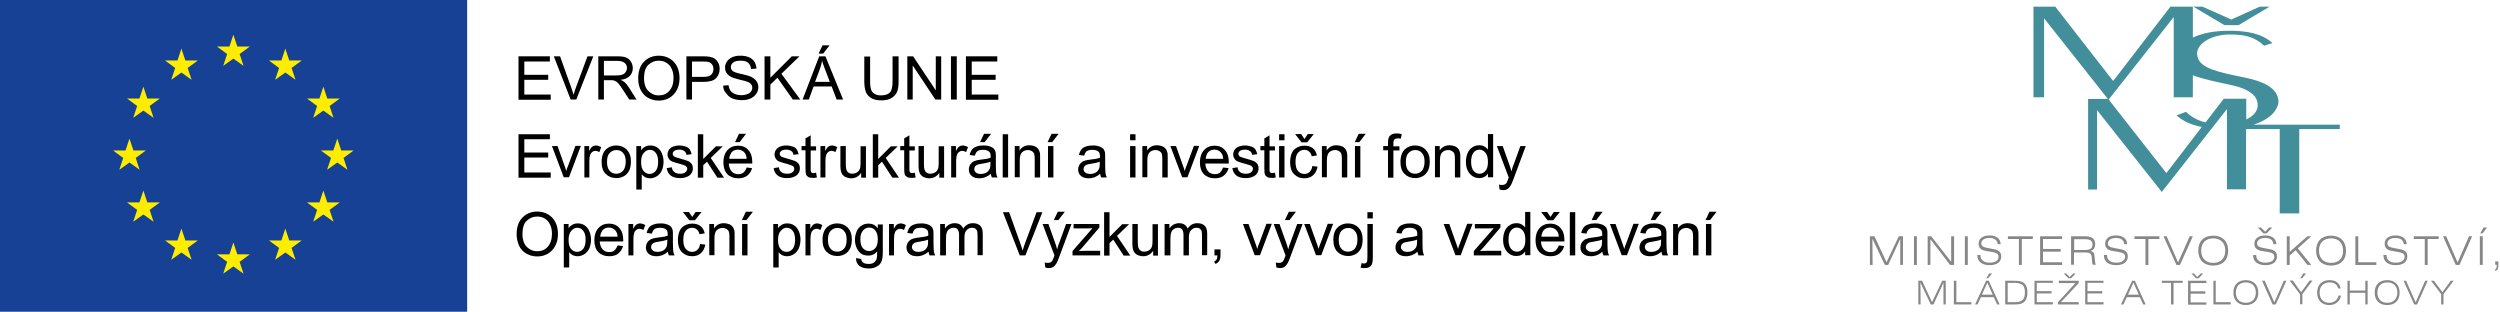 <?xml version="1.0" encoding="utf-8"?>
<!-- Generator: Adobe Illustrator 24.3.0, SVG Export Plug-In . SVG Version: 6.00 Build 0)  -->
<svg version="1.1" id="Vrstva_1" xmlns="http://www.w3.org/2000/svg" xmlns:xlink="http://www.w3.org/1999/xlink" x="0px" y="0px"
	 viewBox="0 0 1203 150" style="enable-background:new 0 0 1203 150;" xml:space="preserve">
<style type="text/css">
	.st0{fill:#164194;}
	.st1{fill:#FFED00;}
	.st2{fill:#428E9B;}
	.st3{fill:#878787;}
</style>
<g>
	<g>
		<g>
			<path d="M249.5,47.9V27.1h15.1v2.5h-12.3v6.4h11.5v2.4h-11.5v7.1H265v2.5H249.5z"/>
			<path d="M274.6,47.9l-8.1-20.8h3l5.4,15.1c0.4,1.2,0.8,2.3,1.1,3.4c0.3-1.1,0.7-2.3,1.1-3.4l5.6-15.1h2.8l-8.2,20.8H274.6z"/>
			<path d="M287.9,47.9V27.1h9.2c1.9,0,3.3,0.2,4.2,0.6c1,0.4,1.7,1,2.3,2c0.6,0.9,0.9,2,0.9,3.1c0,1.5-0.5,2.7-1.4,3.7
				c-1,1-2.4,1.7-4.4,1.9c0.7,0.4,1.3,0.7,1.7,1c0.8,0.7,1.6,1.7,2.3,2.8l3.6,5.7h-3.5l-2.8-4.3c-0.8-1.3-1.5-2.2-2-2.9
				c-0.5-0.7-1-1.1-1.4-1.4c-0.4-0.3-0.8-0.4-1.3-0.6c-0.3-0.1-0.8-0.1-1.5-0.1h-3.2v9.3H287.9z M290.6,36.3h5.9
				c1.3,0,2.2-0.1,3-0.4c0.7-0.3,1.3-0.7,1.6-1.3c0.4-0.6,0.6-1.2,0.6-1.9c0-1-0.4-1.8-1.1-2.4c-0.7-0.6-1.8-1-3.4-1h-6.6V36.3z"/>
			<path d="M307.1,37.8c0-3.5,0.9-6.2,2.8-8.1c1.9-2,4.3-2.9,7.2-2.9c1.9,0,3.7,0.5,5.2,1.4c1.5,0.9,2.7,2.2,3.5,3.8
				c0.8,1.6,1.2,3.5,1.2,5.6c0,2.1-0.4,4-1.3,5.7s-2.1,2.9-3.6,3.8c-1.6,0.9-3.2,1.3-5.1,1.3c-2,0-3.7-0.5-5.3-1.4
				c-1.5-0.9-2.7-2.2-3.5-3.9S307.1,39.6,307.1,37.8z M309.9,37.8c0,2.5,0.7,4.5,2,5.9c1.4,1.4,3,2.2,5.1,2.2c2.1,0,3.8-0.7,5.1-2.2
				c1.3-1.5,2-3.5,2-6.2c0-1.7-0.3-3.2-0.9-4.4c-0.6-1.3-1.4-2.2-2.5-2.9c-1.1-0.7-2.3-1-3.7-1c-2,0-3.6,0.7-5,2
				C310.6,32.4,309.9,34.7,309.9,37.8z"/>
			<path d="M330.3,47.9V27.1h7.9c1.4,0,2.4,0.1,3.2,0.2c1,0.2,1.9,0.5,2.6,1c0.7,0.5,1.2,1.1,1.7,2c0.4,0.9,0.6,1.8,0.6,2.8
				c0,1.8-0.6,3.3-1.7,4.5c-1.1,1.2-3.2,1.8-6.1,1.8H333v8.5H330.3z M333,37h5.4c1.8,0,3-0.3,3.8-1c0.7-0.7,1.1-1.6,1.1-2.8
				c0-0.9-0.2-1.6-0.7-2.2c-0.4-0.6-1-1-1.7-1.2c-0.5-0.1-1.3-0.2-2.6-0.2H333V37z"/>
			<path d="M348,41.2l2.6-0.2c0.1,1,0.4,1.9,0.9,2.6c0.5,0.7,1.1,1.2,2.1,1.6c0.9,0.4,2,0.6,3.2,0.6c1.1,0,2-0.2,2.8-0.5
				c0.8-0.3,1.4-0.7,1.8-1.3c0.4-0.5,0.6-1.1,0.6-1.8c0-0.7-0.2-1.2-0.6-1.7c-0.4-0.5-1-0.9-1.9-1.2c-0.6-0.2-1.8-0.6-3.7-1
				c-1.9-0.5-3.3-0.9-4-1.3c-1-0.5-1.7-1.2-2.2-1.9c-0.5-0.8-0.7-1.6-0.7-2.6c0-1.1,0.3-2,0.9-2.9c0.6-0.9,1.5-1.6,2.6-2.1
				c1.1-0.5,2.4-0.7,3.8-0.7c1.5,0,2.9,0.2,4.1,0.7c1.2,0.5,2.1,1.2,2.7,2.2c0.6,1,1,2.1,1,3.3l-2.6,0.2c-0.1-1.3-0.6-2.3-1.4-3
				c-0.8-0.7-2-1-3.6-1c-1.7,0-2.9,0.3-3.6,0.9c-0.8,0.6-1.1,1.3-1.1,2.2c0,0.7,0.3,1.4,0.8,1.8c0.5,0.5,1.9,1,4.2,1.5
				c2.2,0.5,3.8,0.9,4.6,1.3c1.2,0.6,2.1,1.3,2.7,2.1c0.6,0.9,0.9,1.8,0.9,3c0,1.1-0.3,2.2-1,3.1c-0.6,1-1.5,1.7-2.7,2.3
				c-1.2,0.5-2.5,0.8-4,0.8c-1.9,0-3.5-0.3-4.7-0.8c-1.3-0.5-2.3-1.4-3-2.5C348.4,43.9,348,42.6,348,41.2z"/>
			<path d="M367.9,47.9V27.1h2.8v10.3L381,27.1h3.7l-8.7,8.4l9.1,12.4h-3.6l-7.4-10.5l-3.4,3.3v7.2H367.9z"/>
			<path d="M386.2,47.9l8-20.8h3l8.5,20.8h-3.1l-2.4-6.3h-8.7l-2.3,6.3H386.2z M392.2,39.4h7.1l-2.2-5.8c-0.7-1.8-1.2-3.2-1.5-4.3
				c-0.3,1.3-0.6,2.7-1.1,4L392.2,39.4z M393.9,25.8l1.9-4h3.4l-3.1,4H393.9z"/>
			<path d="M429.6,27.1h2.8v12c0,2.1-0.2,3.8-0.7,5c-0.5,1.2-1.3,2.2-2.6,3c-1.2,0.8-2.9,1.2-4.9,1.2c-2,0-3.5-0.3-4.8-1
				c-1.2-0.7-2.1-1.6-2.7-2.9c-0.5-1.3-0.8-3-0.8-5.2v-12h2.8v12c0,1.8,0.2,3.1,0.5,4c0.3,0.9,0.9,1.5,1.7,2c0.8,0.5,1.8,0.7,3,0.7
				c2,0,3.5-0.5,4.3-1.4c0.9-0.9,1.3-2.7,1.3-5.3V27.1z"/>
			<path d="M436.6,47.9V27.1h2.8l10.9,16.4V27.1h2.6v20.8h-2.8l-10.9-16.4v16.4H436.6z"/>
			<path d="M457.6,47.9V27.1h2.8v20.8H457.6z"/>
			<path d="M464.8,47.9V27.1h15.1v2.5h-12.3v6.4h11.5v2.4h-11.5v7.1h12.8v2.5H464.8z"/>
		</g>
		<g>
			<path d="M249.5,85.4V64.6h15.1V67h-12.3v6.4h11.5v2.4h-11.5V83H265v2.5H249.5z"/>
			<path d="M271.3,85.4l-5.7-15.1h2.7l3.2,9c0.4,1,0.7,2,1,3c0.2-0.8,0.5-1.8,1-2.9l3.4-9.2h2.6l-5.7,15.1H271.3z"/>
			<path d="M281.2,85.4V70.3h2.3v2.3c0.6-1.1,1.1-1.8,1.6-2.1c0.5-0.3,1-0.5,1.6-0.5c0.9,0,1.7,0.3,2.6,0.8l-0.9,2.4
				c-0.6-0.4-1.3-0.6-1.9-0.6c-0.6,0-1.1,0.2-1.5,0.5c-0.4,0.3-0.8,0.8-1,1.4c-0.3,0.9-0.4,1.9-0.4,3v7.9H281.2z"/>
			<path d="M289.5,77.9c0-2.8,0.8-4.9,2.3-6.2c1.3-1.1,2.9-1.7,4.7-1.7c2.1,0,3.8,0.7,5.1,2c1.3,1.4,2,3.2,2,5.6
				c0,1.9-0.3,3.5-0.9,4.6c-0.6,1.1-1.4,2-2.5,2.6c-1.1,0.6-2.3,0.9-3.6,0.9c-2.1,0-3.8-0.7-5.1-2C290.1,82.4,289.5,80.4,289.5,77.9
				z M292.1,77.9c0,1.9,0.4,3.4,1.3,4.3c0.8,1,1.9,1.4,3.2,1.4c1.3,0,2.3-0.5,3.2-1.4c0.8-1,1.3-2.4,1.3-4.4c0-1.9-0.4-3.3-1.3-4.2
				c-0.8-1-1.9-1.4-3.2-1.4c-1.3,0-2.3,0.5-3.2,1.4C292.5,74.5,292.1,75.9,292.1,77.9z"/>
			<path d="M306.2,91.2V70.3h2.3v2c0.5-0.8,1.2-1.3,1.9-1.7c0.7-0.4,1.5-0.6,2.5-0.6c1.3,0,2.4,0.3,3.4,1c1,0.7,1.7,1.6,2.2,2.8
				c0.5,1.2,0.8,2.5,0.8,4c0,1.5-0.3,2.9-0.8,4.2c-0.6,1.2-1.4,2.2-2.4,2.8c-1.1,0.7-2.2,1-3.3,1c-0.9,0-1.6-0.2-2.3-0.5
				c-0.7-0.4-1.2-0.8-1.7-1.4v7.3H306.2z M308.5,78c0,1.9,0.4,3.4,1.2,4.3c0.8,0.9,1.7,1.4,2.9,1.4c1.1,0,2.1-0.5,2.9-1.4
				c0.8-1,1.2-2.5,1.2-4.5c0-1.9-0.4-3.4-1.2-4.3c-0.8-1-1.7-1.4-2.8-1.4c-1.1,0-2.1,0.5-2.9,1.5C308.9,74.5,308.5,76,308.5,78z"/>
			<path d="M320.8,80.9l2.5-0.4c0.1,1,0.5,1.8,1.2,2.3c0.6,0.5,1.6,0.8,2.7,0.8c1.2,0,2-0.2,2.6-0.7c0.6-0.5,0.9-1,0.9-1.7
				c0-0.6-0.3-1-0.8-1.4c-0.4-0.2-1.2-0.5-2.6-0.9c-1.9-0.5-3.2-0.9-3.9-1.2c-0.7-0.3-1.3-0.8-1.6-1.4c-0.4-0.6-0.6-1.3-0.6-2
				c0-0.7,0.2-1.3,0.5-1.9c0.3-0.6,0.7-1,1.3-1.4c0.4-0.3,0.9-0.5,1.6-0.7c0.7-0.2,1.4-0.3,2.2-0.3c1.2,0,2.2,0.2,3.1,0.5
				c0.9,0.3,1.6,0.8,2,1.4c0.4,0.6,0.7,1.4,0.9,2.3l-2.5,0.3c-0.1-0.8-0.4-1.4-1-1.8c-0.5-0.4-1.3-0.7-2.3-0.7c-1.2,0-2,0.2-2.5,0.6
				c-0.5,0.4-0.8,0.8-0.8,1.4c0,0.3,0.1,0.6,0.3,0.9c0.2,0.3,0.5,0.5,1,0.7c0.3,0.1,1,0.3,2.3,0.7c1.8,0.5,3.1,0.9,3.8,1.2
				c0.7,0.3,1.3,0.8,1.7,1.3c0.4,0.6,0.6,1.3,0.6,2.2c0,0.9-0.2,1.7-0.7,2.4c-0.5,0.8-1.2,1.3-2.2,1.7c-0.9,0.4-2,0.6-3.2,0.6
				c-2,0-3.5-0.4-4.5-1.2C321.7,83.7,321.1,82.5,320.8,80.9z"/>
			<path d="M335.8,85.4V64.6h2.6v11.9l6.1-6.1h3.3l-5.8,5.6l6.4,9.5h-3.2l-5-7.7l-1.8,1.7v6H335.8z"/>
			<path d="M359.3,80.6l2.6,0.3c-0.4,1.5-1.2,2.7-2.3,3.6c-1.1,0.9-2.6,1.3-4.3,1.3c-2.2,0-4-0.7-5.3-2c-1.3-1.4-1.9-3.3-1.9-5.7
				c0-2.5,0.7-4.5,2-5.9c1.3-1.4,3-2.1,5.1-2.1c2,0,3.7,0.7,4.9,2.1c1.3,1.4,1.9,3.3,1.9,5.8c0,0.2,0,0.4,0,0.7h-11.3
				c0.1,1.7,0.6,2.9,1.4,3.8c0.8,0.9,1.9,1.3,3.2,1.3c0.9,0,1.7-0.2,2.4-0.7C358.4,82.4,359,81.6,359.3,80.6z M350.9,76.4h8.4
				c-0.1-1.3-0.4-2.2-1-2.9c-0.8-1-1.9-1.5-3.2-1.5c-1.2,0-2.2,0.4-3,1.2C351.5,74.1,351,75.1,350.9,76.4z M353.7,68.4l1.9-4h3.4
				l-3.1,4H353.7z"/>
			<path d="M372.3,80.9l2.5-0.4c0.1,1,0.5,1.8,1.2,2.3c0.6,0.5,1.6,0.8,2.7,0.8c1.2,0,2-0.2,2.6-0.7c0.6-0.5,0.9-1,0.9-1.7
				c0-0.6-0.3-1-0.8-1.4c-0.4-0.2-1.2-0.5-2.6-0.9c-1.9-0.5-3.2-0.9-3.9-1.2c-0.7-0.3-1.3-0.8-1.6-1.4c-0.4-0.6-0.6-1.3-0.6-2
				c0-0.7,0.2-1.3,0.5-1.9c0.3-0.6,0.7-1,1.3-1.4c0.4-0.3,0.9-0.5,1.6-0.7c0.7-0.2,1.4-0.3,2.2-0.3c1.2,0,2.2,0.2,3.1,0.5
				c0.9,0.3,1.6,0.8,2,1.4c0.4,0.6,0.7,1.4,0.9,2.3l-2.5,0.3c-0.1-0.8-0.4-1.4-1-1.8c-0.5-0.4-1.3-0.7-2.3-0.7c-1.2,0-2,0.2-2.5,0.6
				c-0.5,0.4-0.8,0.8-0.8,1.4c0,0.3,0.1,0.6,0.3,0.9c0.2,0.3,0.5,0.5,1,0.7c0.3,0.1,1,0.3,2.3,0.7c1.8,0.5,3.1,0.9,3.8,1.2
				c0.7,0.3,1.3,0.8,1.7,1.3c0.4,0.6,0.6,1.3,0.6,2.2c0,0.9-0.2,1.7-0.7,2.4c-0.5,0.8-1.2,1.3-2.2,1.7c-0.9,0.4-2,0.6-3.2,0.6
				c-2,0-3.5-0.4-4.5-1.2C373.2,83.7,372.5,82.5,372.3,80.9z"/>
			<path d="M392.7,83.1l0.4,2.3c-0.7,0.2-1.4,0.2-1.9,0.2c-0.9,0-1.6-0.1-2.2-0.4c-0.5-0.3-0.9-0.7-1.1-1.2c-0.2-0.5-0.3-1.5-0.3-3
				v-8.7h-1.9v-2h1.9v-3.7l2.5-1.5v5.3h2.6v2h-2.6v8.8c0,0.7,0,1.2,0.1,1.4c0.1,0.2,0.2,0.4,0.4,0.5c0.2,0.1,0.5,0.2,0.9,0.2
				C391.9,83.2,392.3,83.2,392.7,83.1z"/>
			<path d="M394.8,85.4V70.3h2.3v2.3c0.6-1.1,1.1-1.8,1.6-2.1c0.5-0.3,1-0.5,1.6-0.5c0.9,0,1.7,0.3,2.6,0.8l-0.9,2.4
				c-0.6-0.4-1.3-0.6-1.9-0.6c-0.6,0-1.1,0.2-1.5,0.5c-0.4,0.3-0.8,0.8-1,1.4c-0.3,0.9-0.4,1.9-0.4,3v7.9H394.8z"/>
			<path d="M414.4,85.4v-2.2c-1.2,1.7-2.8,2.6-4.8,2.6c-0.9,0-1.7-0.2-2.5-0.5c-0.8-0.3-1.3-0.8-1.7-1.3c-0.4-0.5-0.6-1.1-0.8-1.9
				c-0.1-0.5-0.2-1.3-0.2-2.4v-9.4h2.6v8.4c0,1.3,0.1,2.2,0.2,2.7c0.2,0.7,0.5,1.2,1,1.6c0.5,0.4,1.2,0.6,1.9,0.6s1.5-0.2,2.2-0.6
				c0.7-0.4,1.1-0.9,1.4-1.6c0.3-0.7,0.4-1.7,0.4-2.9v-8.1h2.6v15.1H414.4z"/>
			<path d="M420,85.4V64.6h2.6v11.9l6.1-6.1h3.3l-5.8,5.6l6.4,9.5h-3.2l-5-7.7l-1.8,1.7v6H420z"/>
			<path d="M440.2,83.1l0.4,2.3c-0.7,0.2-1.4,0.2-1.9,0.2c-0.9,0-1.6-0.1-2.2-0.4c-0.5-0.3-0.9-0.7-1.1-1.2c-0.2-0.5-0.3-1.5-0.3-3
				v-8.7h-1.9v-2h1.9v-3.7l2.5-1.5v5.3h2.6v2h-2.6v8.8c0,0.7,0,1.2,0.1,1.4c0.1,0.2,0.2,0.4,0.4,0.5c0.2,0.1,0.5,0.2,0.9,0.2
				C439.4,83.2,439.8,83.2,440.2,83.1z"/>
			<path d="M452,85.4v-2.2c-1.2,1.7-2.8,2.6-4.8,2.6c-0.9,0-1.7-0.2-2.5-0.5c-0.8-0.3-1.3-0.8-1.7-1.3c-0.4-0.5-0.6-1.1-0.8-1.9
				c-0.1-0.5-0.2-1.3-0.2-2.4v-9.4h2.6v8.4c0,1.3,0.1,2.2,0.2,2.7c0.2,0.7,0.5,1.2,1,1.6c0.5,0.4,1.2,0.6,1.9,0.6s1.5-0.2,2.2-0.6
				c0.7-0.4,1.1-0.9,1.4-1.6c0.3-0.7,0.4-1.7,0.4-2.9v-8.1h2.6v15.1H452z"/>
			<path d="M457.7,85.4V70.3h2.3v2.3c0.6-1.1,1.1-1.8,1.6-2.1c0.5-0.3,1-0.5,1.6-0.5c0.9,0,1.7,0.3,2.6,0.8l-0.9,2.4
				c-0.6-0.4-1.3-0.6-1.9-0.6c-0.6,0-1.1,0.2-1.5,0.5c-0.4,0.3-0.8,0.8-1,1.4c-0.3,0.9-0.4,1.9-0.4,3v7.9H457.7z"/>
			<path d="M476.8,83.6c-0.9,0.8-1.9,1.4-2.7,1.7c-0.9,0.3-1.8,0.5-2.8,0.5c-1.7,0-2.9-0.4-3.8-1.2c-0.9-0.8-1.3-1.8-1.3-3.1
				c0-0.7,0.2-1.4,0.5-2c0.3-0.6,0.8-1.1,1.3-1.5c0.5-0.4,1.2-0.6,1.8-0.8c0.5-0.1,1.3-0.3,2.3-0.4c2.1-0.2,3.6-0.5,4.6-0.9
				c0-0.4,0-0.6,0-0.7c0-1-0.2-1.8-0.7-2.2c-0.7-0.6-1.6-0.9-2.9-0.9c-1.2,0-2.1,0.2-2.7,0.6c-0.6,0.4-1,1.2-1.3,2.2l-2.5-0.3
				c0.2-1.1,0.6-1.9,1.1-2.6s1.3-1.2,2.3-1.5c1-0.4,2.1-0.5,3.4-0.5c1.3,0,2.3,0.2,3.1,0.5c0.8,0.3,1.4,0.7,1.8,1.1
				c0.4,0.5,0.6,1,0.8,1.7c0.1,0.4,0.1,1.2,0.1,2.4v3.4c0,2.4,0.1,3.9,0.2,4.5s0.3,1.2,0.6,1.8h-2.7C477,84.9,476.9,84.3,476.8,83.6
				z M476.6,77.8c-0.9,0.4-2.3,0.7-4.2,1c-1.1,0.2-1.8,0.3-2.2,0.5c-0.4,0.2-0.8,0.5-1,0.8c-0.2,0.4-0.4,0.8-0.4,1.2
				c0,0.7,0.3,1.3,0.8,1.7c0.5,0.5,1.3,0.7,2.3,0.7c1,0,1.9-0.2,2.6-0.6c0.8-0.4,1.3-1,1.7-1.8c0.3-0.6,0.4-1.4,0.4-2.6V77.8z
				 M471.6,68.4l1.9-4h3.4l-3.1,4H471.6z"/>
			<path d="M482.5,85.4V64.6h2.6v20.8H482.5z"/>
			<path d="M488.3,85.4V70.3h2.3v2.1c1.1-1.7,2.7-2.5,4.8-2.5c0.9,0,1.7,0.2,2.5,0.5c0.8,0.3,1.3,0.8,1.7,1.3
				c0.4,0.5,0.6,1.2,0.8,1.9c0.1,0.5,0.1,1.3,0.1,2.5v9.3h-2.6v-9.2c0-1-0.1-1.8-0.3-2.3c-0.2-0.5-0.6-0.9-1.1-1.2
				c-0.5-0.3-1.1-0.5-1.8-0.5c-1.1,0-2,0.3-2.8,1c-0.8,0.7-1.2,2-1.2,3.9v8.2H488.3z"/>
			<path d="M504.1,68.4l1.9-4h3.4l-3.1,4H504.1z M504.3,85.4V70.3h2.6v15.1H504.3z"/>
			<path d="M529.4,83.6c-0.9,0.8-1.9,1.4-2.7,1.7c-0.9,0.3-1.8,0.5-2.8,0.5c-1.7,0-2.9-0.4-3.8-1.2c-0.9-0.8-1.3-1.8-1.3-3.1
				c0-0.7,0.2-1.4,0.5-2c0.3-0.6,0.8-1.1,1.3-1.5c0.5-0.4,1.2-0.6,1.8-0.8c0.5-0.1,1.3-0.3,2.3-0.4c2.1-0.2,3.6-0.5,4.6-0.9
				c0-0.4,0-0.6,0-0.7c0-1-0.2-1.8-0.7-2.2c-0.7-0.6-1.6-0.9-2.9-0.9c-1.2,0-2.1,0.2-2.7,0.6c-0.6,0.4-1,1.2-1.3,2.2l-2.5-0.3
				c0.2-1.1,0.6-1.9,1.1-2.6s1.3-1.2,2.3-1.5c1-0.4,2.1-0.5,3.4-0.5c1.3,0,2.3,0.2,3.1,0.5c0.8,0.3,1.4,0.7,1.8,1.1s0.6,1,0.8,1.7
				c0.1,0.4,0.1,1.2,0.1,2.4v3.4c0,2.4,0.1,3.9,0.2,4.5c0.1,0.6,0.3,1.2,0.6,1.8h-2.7C529.6,84.9,529.5,84.3,529.4,83.6z
				 M529.2,77.8c-0.9,0.4-2.3,0.7-4.2,1c-1.1,0.2-1.8,0.3-2.2,0.5c-0.4,0.2-0.8,0.5-1,0.8c-0.2,0.4-0.4,0.8-0.4,1.2
				c0,0.7,0.3,1.3,0.8,1.7s1.3,0.7,2.3,0.7c1,0,1.9-0.2,2.6-0.6c0.8-0.4,1.3-1,1.7-1.8c0.3-0.6,0.4-1.4,0.4-2.6V77.8z"/>
			<path d="M543.8,67.5v-2.9h2.6v2.9H543.8z M543.8,85.4V70.3h2.6v15.1H543.8z"/>
			<path d="M549.7,85.4V70.3h2.3v2.1c1.1-1.7,2.7-2.5,4.8-2.5c0.9,0,1.7,0.2,2.5,0.5c0.8,0.3,1.3,0.8,1.7,1.3
				c0.4,0.5,0.6,1.2,0.8,1.9c0.1,0.5,0.1,1.3,0.1,2.5v9.3h-2.6v-9.2c0-1-0.1-1.8-0.3-2.3c-0.2-0.5-0.6-0.9-1.1-1.2
				c-0.5-0.3-1.1-0.5-1.8-0.5c-1.1,0-2,0.3-2.8,1c-0.8,0.7-1.2,2-1.2,3.9v8.2H549.7z"/>
			<path d="M568.9,85.4l-5.7-15.1h2.7l3.2,9c0.4,1,0.7,2,1,3c0.2-0.8,0.5-1.8,1-2.9l3.4-9.2h2.6l-5.7,15.1H568.9z"/>
			<path d="M588.6,80.6l2.6,0.3c-0.4,1.5-1.2,2.7-2.3,3.6c-1.1,0.9-2.6,1.3-4.3,1.3c-2.2,0-4-0.7-5.3-2c-1.3-1.4-1.9-3.3-1.9-5.7
				c0-2.5,0.7-4.5,2-5.9c1.3-1.4,3-2.1,5.1-2.1c2,0,3.7,0.7,4.9,2.1c1.3,1.4,1.9,3.3,1.9,5.8c0,0.2,0,0.4,0,0.7h-11.3
				c0.1,1.7,0.6,2.9,1.4,3.8c0.8,0.9,1.9,1.3,3.2,1.3c0.9,0,1.7-0.2,2.4-0.7C587.7,82.4,588.2,81.6,588.6,80.6z M580.2,76.4h8.4
				c-0.1-1.3-0.4-2.2-1-2.9c-0.8-1-1.9-1.5-3.2-1.5c-1.2,0-2.2,0.4-3,1.2C580.7,74.1,580.3,75.1,580.2,76.4z"/>
			<path d="M593,80.9l2.5-0.4c0.1,1,0.5,1.8,1.2,2.3c0.6,0.5,1.6,0.8,2.7,0.8c1.2,0,2-0.2,2.6-0.7c0.6-0.5,0.9-1,0.9-1.7
				c0-0.6-0.3-1-0.8-1.4c-0.4-0.2-1.2-0.5-2.6-0.9c-1.9-0.5-3.2-0.9-3.9-1.2c-0.7-0.3-1.3-0.8-1.6-1.4c-0.4-0.6-0.6-1.3-0.6-2
				c0-0.7,0.2-1.3,0.5-1.9s0.7-1,1.3-1.4c0.4-0.3,0.9-0.5,1.6-0.7c0.7-0.2,1.4-0.3,2.2-0.3c1.2,0,2.2,0.2,3.1,0.5
				c0.9,0.3,1.6,0.8,2,1.4c0.4,0.6,0.7,1.4,0.9,2.3l-2.5,0.3c-0.1-0.8-0.4-1.4-1-1.8s-1.3-0.7-2.3-0.7c-1.2,0-2,0.2-2.5,0.6
				c-0.5,0.4-0.8,0.8-0.8,1.4c0,0.3,0.1,0.6,0.3,0.9c0.2,0.3,0.5,0.5,1,0.7c0.3,0.1,1,0.3,2.3,0.7c1.8,0.5,3.1,0.9,3.8,1.2
				c0.7,0.3,1.3,0.8,1.7,1.3c0.4,0.6,0.6,1.3,0.6,2.2c0,0.9-0.2,1.7-0.7,2.4c-0.5,0.8-1.2,1.3-2.2,1.7c-0.9,0.4-2,0.6-3.2,0.6
				c-2,0-3.5-0.4-4.5-1.2C593.9,83.7,593.3,82.5,593,80.9z"/>
			<path d="M613.5,83.1l0.4,2.3c-0.7,0.2-1.4,0.2-1.9,0.2c-0.9,0-1.6-0.1-2.2-0.4c-0.5-0.3-0.9-0.7-1.1-1.2c-0.2-0.5-0.3-1.5-0.3-3
				v-8.7h-1.9v-2h1.9v-3.7l2.5-1.5v5.3h2.6v2h-2.6v8.8c0,0.7,0,1.2,0.1,1.4c0.1,0.2,0.2,0.4,0.4,0.5c0.2,0.1,0.5,0.2,0.9,0.2
				C612.6,83.2,613,83.2,613.5,83.1z"/>
			<path d="M615.5,67.5v-2.9h2.6v2.9H615.5z M615.5,85.4V70.3h2.6v15.1H615.5z"/>
			<path d="M631.5,79.9l2.5,0.3c-0.3,1.7-1,3.1-2.1,4.1c-1.1,1-2.5,1.5-4.2,1.5c-2.1,0-3.7-0.7-5-2c-1.3-1.3-1.9-3.3-1.9-5.8
				c0-1.6,0.3-3.1,0.8-4.3c0.5-1.2,1.4-2.1,2.5-2.7c1.1-0.6,2.3-0.9,3.6-0.9c1.6,0,3,0.4,4,1.2c1,0.8,1.7,2,2,3.5l-2.5,0.4
				c-0.2-1-0.7-1.8-1.3-2.3c-0.6-0.5-1.3-0.8-2.2-0.8c-1.3,0-2.3,0.5-3.1,1.4c-0.8,0.9-1.2,2.4-1.2,4.4c0,2,0.4,3.5,1.2,4.4
				c0.8,0.9,1.8,1.4,3,1.4c1,0,1.8-0.3,2.5-0.9C630.9,82.1,631.3,81.2,631.5,79.9z M627.7,66.9l1.6-2.4h2.9l-3.2,4h-2.7l-3.1-4h2.9
				L627.7,66.9z"/>
			<path d="M636.1,85.4V70.3h2.3v2.1c1.1-1.7,2.7-2.5,4.8-2.5c0.9,0,1.7,0.2,2.5,0.5c0.8,0.3,1.3,0.8,1.7,1.3
				c0.4,0.5,0.6,1.2,0.8,1.9c0.1,0.5,0.1,1.3,0.1,2.5v9.3h-2.6v-9.2c0-1-0.1-1.8-0.3-2.3c-0.2-0.5-0.6-0.9-1.1-1.2
				c-0.5-0.3-1.1-0.5-1.8-0.5c-1.1,0-2,0.3-2.8,1c-0.8,0.7-1.2,2-1.2,3.9v8.2H636.1z"/>
			<path d="M651.9,68.4l1.9-4h3.4l-3.1,4H651.9z M652,85.4V70.3h2.6v15.1H652z"/>
			<path d="M667.9,85.4V72.3h-2.3v-2h2.3v-1.6c0-1,0.1-1.8,0.3-2.3c0.2-0.7,0.7-1.2,1.3-1.6c0.6-0.4,1.5-0.6,2.6-0.6
				c0.7,0,1.5,0.1,2.4,0.3l-0.4,2.2c-0.5-0.1-1-0.1-1.5-0.1c-0.8,0-1.3,0.2-1.6,0.5c-0.3,0.3-0.5,1-0.5,1.9v1.4h2.9v2h-2.9v13.1
				H667.9z"/>
			<path d="M673.9,77.9c0-2.8,0.8-4.9,2.3-6.2c1.3-1.1,2.9-1.7,4.7-1.7c2.1,0,3.8,0.7,5.1,2c1.3,1.4,2,3.2,2,5.6
				c0,1.9-0.3,3.5-0.9,4.6c-0.6,1.1-1.4,2-2.5,2.6c-1.1,0.6-2.3,0.9-3.6,0.9c-2.1,0-3.8-0.7-5.1-2C674.5,82.4,673.9,80.4,673.9,77.9
				z M676.5,77.9c0,1.9,0.4,3.4,1.3,4.3c0.8,1,1.9,1.4,3.2,1.4c1.3,0,2.3-0.5,3.2-1.4c0.8-1,1.3-2.4,1.3-4.4c0-1.9-0.4-3.3-1.3-4.2
				c-0.8-1-1.9-1.4-3.2-1.4c-1.3,0-2.3,0.5-3.2,1.4C676.9,74.5,676.5,75.9,676.5,77.9z"/>
			<path d="M690.5,85.4V70.3h2.3v2.1c1.1-1.7,2.7-2.5,4.8-2.5c0.9,0,1.7,0.2,2.5,0.5c0.8,0.3,1.3,0.8,1.7,1.3
				c0.4,0.5,0.6,1.2,0.8,1.9c0.1,0.5,0.1,1.3,0.1,2.5v9.3h-2.6v-9.2c0-1-0.1-1.8-0.3-2.3c-0.2-0.5-0.6-0.9-1.1-1.2
				c-0.5-0.3-1.1-0.5-1.8-0.5c-1.1,0-2,0.3-2.8,1c-0.8,0.7-1.2,2-1.2,3.9v8.2H690.5z"/>
			<path d="M716,85.4v-1.9c-1,1.5-2.4,2.2-4.2,2.2c-1.2,0-2.3-0.3-3.3-1c-1-0.7-1.8-1.6-2.3-2.8c-0.6-1.2-0.8-2.6-0.8-4.1
				c0-1.5,0.3-2.9,0.8-4.1c0.5-1.2,1.3-2.2,2.3-2.8c1-0.7,2.1-1,3.4-1c0.9,0,1.7,0.2,2.4,0.6c0.7,0.4,1.3,0.9,1.7,1.5v-7.5h2.5v20.8
				H716z M707.9,77.9c0,1.9,0.4,3.4,1.2,4.3c0.8,1,1.8,1.4,2.9,1.4c1.1,0,2.1-0.5,2.8-1.4c0.8-0.9,1.2-2.3,1.2-4.2
				c0-2.1-0.4-3.6-1.2-4.5c-0.8-1-1.8-1.5-2.9-1.5c-1.1,0-2.1,0.5-2.8,1.4C708.3,74.4,707.9,75.9,707.9,77.9z"/>
			<path d="M721.6,91.2l-0.3-2.4c0.6,0.2,1,0.2,1.5,0.2c0.6,0,1-0.1,1.4-0.3s0.6-0.5,0.8-0.8c0.2-0.3,0.4-0.9,0.8-1.9
				c0-0.1,0.1-0.4,0.2-0.6l-5.7-15.1h2.8l3.1,8.7c0.4,1.1,0.8,2.3,1.1,3.5c0.3-1.2,0.6-2.3,1.1-3.4l3.2-8.8h2.6l-5.7,15.3
				c-0.6,1.7-1.1,2.8-1.4,3.4c-0.5,0.8-1,1.5-1.6,1.9c-0.6,0.4-1.3,0.6-2.1,0.6C722.8,91.5,722.2,91.4,721.6,91.2z"/>
		</g>
		<g>
			<path d="M248.6,112.8c0-3.5,0.9-6.2,2.8-8.1c1.9-2,4.3-2.9,7.2-2.9c1.9,0,3.7,0.5,5.2,1.4c1.5,0.9,2.7,2.2,3.5,3.8
				c0.8,1.6,1.2,3.5,1.2,5.6c0,2.1-0.4,4-1.3,5.7c-0.9,1.7-2.1,2.9-3.6,3.8c-1.6,0.9-3.2,1.3-5.1,1.3c-2,0-3.7-0.5-5.3-1.4
				c-1.5-0.9-2.7-2.2-3.5-3.9C249,116.3,248.6,114.6,248.6,112.8z M251.4,112.8c0,2.5,0.7,4.5,2,5.9c1.4,1.4,3,2.2,5.1,2.2
				c2.1,0,3.8-0.7,5.1-2.2c1.3-1.5,2-3.5,2-6.2c0-1.7-0.3-3.2-0.9-4.4c-0.6-1.3-1.4-2.2-2.5-2.9c-1.1-0.7-2.3-1-3.7-1
				c-2,0-3.6,0.7-5,2C252.1,107.4,251.4,109.7,251.4,112.8z"/>
			<path d="M271.3,128.7v-20.9h2.3v2c0.5-0.8,1.2-1.3,1.9-1.7c0.7-0.4,1.5-0.6,2.5-0.6c1.3,0,2.4,0.3,3.4,1c1,0.7,1.7,1.6,2.2,2.8
				c0.5,1.2,0.8,2.5,0.8,4c0,1.5-0.3,2.9-0.8,4.2c-0.6,1.2-1.4,2.2-2.4,2.8c-1.1,0.7-2.2,1-3.3,1c-0.9,0-1.6-0.2-2.3-0.5
				c-0.7-0.4-1.2-0.8-1.7-1.4v7.3H271.3z M273.6,115.5c0,1.9,0.4,3.4,1.2,4.3c0.8,0.9,1.7,1.4,2.9,1.4c1.1,0,2.1-0.5,2.9-1.4
				c0.8-1,1.2-2.5,1.2-4.5c0-1.9-0.4-3.4-1.2-4.3c-0.8-1-1.7-1.4-2.8-1.4c-1.1,0-2.1,0.5-2.9,1.5C274.1,112,273.6,113.5,273.6,115.5
				z"/>
			<path d="M297.2,118.1l2.6,0.3c-0.4,1.5-1.2,2.7-2.3,3.6c-1.1,0.9-2.6,1.3-4.3,1.3c-2.2,0-4-0.7-5.3-2c-1.3-1.4-1.9-3.3-1.9-5.7
				c0-2.5,0.7-4.5,2-5.9c1.3-1.4,3-2.1,5.1-2.1c2,0,3.7,0.7,4.9,2.1c1.3,1.4,1.9,3.3,1.9,5.8c0,0.2,0,0.4,0,0.7h-11.3
				c0.1,1.7,0.6,2.9,1.4,3.8c0.8,0.9,1.9,1.3,3.2,1.3c0.9,0,1.7-0.2,2.4-0.7C296.3,119.9,296.8,119.1,297.2,118.1z M288.8,113.9h8.4
				c-0.1-1.3-0.4-2.2-1-2.9c-0.8-1-1.9-1.5-3.2-1.5c-1.2,0-2.2,0.4-3,1.2C289.4,111.6,288.9,112.6,288.8,113.9z"/>
			<path d="M302.4,122.9v-15.1h2.3v2.3c0.6-1.1,1.1-1.8,1.6-2.1c0.5-0.3,1-0.5,1.6-0.5c0.9,0,1.7,0.3,2.6,0.8l-0.9,2.4
				c-0.6-0.4-1.3-0.6-1.9-0.6c-0.6,0-1.1,0.2-1.5,0.5c-0.4,0.3-0.8,0.8-1,1.4c-0.3,0.9-0.4,1.9-0.4,3v7.9H302.4z"/>
			<path d="M321.4,121.1c-0.9,0.8-1.9,1.4-2.7,1.7c-0.9,0.3-1.8,0.5-2.8,0.5c-1.7,0-2.9-0.4-3.8-1.2c-0.9-0.8-1.3-1.8-1.3-3.1
				c0-0.7,0.2-1.4,0.5-2c0.3-0.6,0.8-1.1,1.3-1.5c0.5-0.4,1.2-0.6,1.8-0.8c0.5-0.1,1.3-0.3,2.3-0.4c2.1-0.2,3.6-0.5,4.6-0.9
				c0-0.4,0-0.6,0-0.7c0-1-0.2-1.8-0.7-2.2c-0.7-0.6-1.6-0.9-2.9-0.9c-1.2,0-2.1,0.2-2.7,0.6c-0.6,0.4-1,1.2-1.3,2.2l-2.5-0.3
				c0.2-1.1,0.6-1.9,1.1-2.6c0.5-0.7,1.3-1.2,2.3-1.5c1-0.4,2.1-0.5,3.4-0.5c1.3,0,2.3,0.2,3.1,0.5c0.8,0.3,1.4,0.7,1.8,1.1
				c0.4,0.5,0.6,1,0.8,1.7c0.1,0.4,0.1,1.2,0.1,2.4v3.4c0,2.4,0.1,3.9,0.2,4.5c0.1,0.6,0.3,1.2,0.6,1.8h-2.7
				C321.6,122.4,321.4,121.8,321.4,121.1z M321.1,115.3c-0.9,0.4-2.3,0.7-4.2,1c-1.1,0.2-1.8,0.3-2.2,0.5c-0.4,0.2-0.8,0.5-1,0.8
				c-0.2,0.4-0.4,0.8-0.4,1.2c0,0.7,0.3,1.3,0.8,1.7c0.5,0.5,1.3,0.7,2.3,0.7c1,0,1.9-0.2,2.6-0.6c0.8-0.4,1.3-1,1.7-1.8
				c0.3-0.6,0.4-1.4,0.4-2.6V115.3z"/>
			<path d="M336.9,117.4l2.5,0.3c-0.3,1.7-1,3.1-2.1,4.1c-1.1,1-2.5,1.5-4.2,1.5c-2.1,0-3.7-0.7-5-2c-1.3-1.3-1.9-3.3-1.9-5.8
				c0-1.6,0.3-3.1,0.8-4.3c0.5-1.2,1.4-2.1,2.5-2.7c1.1-0.6,2.3-0.9,3.6-0.9c1.6,0,3,0.4,4,1.2c1,0.8,1.7,2,2,3.5l-2.5,0.4
				c-0.2-1-0.7-1.8-1.3-2.3c-0.6-0.5-1.3-0.8-2.2-0.8c-1.3,0-2.3,0.5-3.1,1.4c-0.8,0.9-1.2,2.4-1.2,4.4c0,2,0.4,3.5,1.2,4.4
				c0.8,0.9,1.8,1.4,3,1.4c1,0,1.8-0.3,2.5-0.9C336.3,119.6,336.7,118.7,336.9,117.4z M333.1,104.4l1.6-2.4h2.9l-3.2,4h-2.7l-3.1-4
				h2.9L333.1,104.4z"/>
			<path d="M341.3,122.9v-15.1h2.3v2.1c1.1-1.7,2.7-2.5,4.8-2.5c0.9,0,1.7,0.2,2.5,0.5c0.8,0.3,1.3,0.8,1.7,1.3
				c0.4,0.5,0.6,1.2,0.8,1.9c0.1,0.5,0.1,1.3,0.1,2.5v9.3H351v-9.2c0-1-0.1-1.8-0.3-2.3c-0.2-0.5-0.6-0.9-1.1-1.2
				c-0.5-0.3-1.1-0.5-1.8-0.5c-1.1,0-2,0.3-2.8,1c-0.8,0.7-1.2,2-1.2,3.9v8.2H341.3z"/>
			<path d="M357,105.9l1.9-4h3.4l-3.1,4H357z M357.1,122.9v-15.1h2.6v15.1H357.1z"/>
			<path d="M372.1,128.7v-20.9h2.3v2c0.5-0.8,1.2-1.3,1.9-1.7c0.7-0.4,1.5-0.6,2.5-0.6c1.3,0,2.4,0.3,3.4,1c1,0.7,1.7,1.6,2.2,2.8
				c0.5,1.2,0.8,2.5,0.8,4c0,1.5-0.3,2.9-0.8,4.2c-0.6,1.2-1.4,2.2-2.4,2.8c-1.1,0.7-2.2,1-3.3,1c-0.9,0-1.6-0.2-2.3-0.5
				c-0.7-0.4-1.2-0.8-1.7-1.4v7.3H372.1z M374.4,115.5c0,1.9,0.4,3.4,1.2,4.3c0.8,0.9,1.7,1.4,2.9,1.4c1.1,0,2.1-0.5,2.9-1.4
				c0.8-1,1.2-2.5,1.2-4.5c0-1.9-0.4-3.4-1.2-4.3c-0.8-1-1.7-1.4-2.8-1.4c-1.1,0-2.1,0.5-2.9,1.5C374.8,112,374.4,113.5,374.4,115.5
				z"/>
			<path d="M387.6,122.9v-15.1h2.3v2.3c0.6-1.1,1.1-1.8,1.6-2.1c0.5-0.3,1-0.5,1.6-0.5c0.9,0,1.7,0.3,2.6,0.8l-0.9,2.4
				c-0.6-0.4-1.3-0.6-1.9-0.6c-0.6,0-1.1,0.2-1.5,0.5c-0.4,0.3-0.8,0.8-1,1.4c-0.3,0.9-0.4,1.9-0.4,3v7.9H387.6z"/>
			<path d="M395.8,115.4c0-2.8,0.8-4.9,2.3-6.2c1.3-1.1,2.9-1.7,4.7-1.7c2.1,0,3.8,0.7,5.1,2c1.3,1.4,2,3.2,2,5.6
				c0,1.9-0.3,3.5-0.9,4.6c-0.6,1.1-1.4,2-2.5,2.6c-1.1,0.6-2.3,0.9-3.6,0.9c-2.1,0-3.8-0.7-5.1-2
				C396.4,119.9,395.8,117.9,395.8,115.4z M398.4,115.4c0,1.9,0.4,3.4,1.3,4.3c0.8,1,1.9,1.4,3.2,1.4c1.3,0,2.3-0.5,3.2-1.4
				s1.3-2.4,1.3-4.4c0-1.9-0.4-3.3-1.3-4.2c-0.8-1-1.9-1.4-3.2-1.4c-1.3,0-2.3,0.5-3.2,1.4C398.8,112,398.4,113.4,398.4,115.4z"/>
			<path d="M411.9,124.2l2.5,0.4c0.1,0.8,0.4,1.3,0.9,1.7c0.6,0.5,1.5,0.7,2.6,0.7c1.2,0,2.1-0.2,2.7-0.7c0.6-0.5,1.1-1.1,1.3-2
				c0.1-0.5,0.2-1.6,0.2-3.3c-1.1,1.3-2.5,2-4.2,2c-2.1,0-3.7-0.7-4.8-2.2c-1.1-1.5-1.7-3.3-1.7-5.4c0-1.4,0.3-2.8,0.8-4
				c0.5-1.2,1.3-2.2,2.3-2.8c1-0.7,2.2-1,3.5-1c1.8,0,3.2,0.7,4.4,2.2v-1.8h2.4v13c0,2.3-0.2,4-0.7,5c-0.5,1-1.2,1.8-2.3,2.3
				c-1,0.6-2.3,0.9-3.8,0.9c-1.8,0-3.3-0.4-4.4-1.2C412.4,127,411.9,125.8,411.9,124.2z M414,115.1c0,2,0.4,3.4,1.2,4.3
				c0.8,0.9,1.8,1.4,3,1.4c1.2,0,2.2-0.5,3-1.4c0.8-0.9,1.2-2.3,1.2-4.3c0-1.8-0.4-3.2-1.2-4.2s-1.8-1.4-3-1.4
				c-1.1,0-2.1,0.5-2.9,1.4C414.4,111.9,414,113.3,414,115.1z"/>
			<path d="M427.8,122.9v-15.1h2.3v2.3c0.6-1.1,1.1-1.8,1.6-2.1c0.5-0.3,1-0.5,1.6-0.5c0.9,0,1.7,0.3,2.6,0.8l-0.9,2.4
				c-0.6-0.4-1.3-0.6-1.9-0.6c-0.6,0-1.1,0.2-1.5,0.5c-0.4,0.3-0.8,0.8-1,1.4c-0.3,0.9-0.4,1.9-0.4,3v7.9H427.8z"/>
			<path d="M446.8,121.1c-0.9,0.8-1.9,1.4-2.7,1.7c-0.9,0.3-1.8,0.5-2.8,0.5c-1.7,0-2.9-0.4-3.8-1.2c-0.9-0.8-1.3-1.8-1.3-3.1
				c0-0.7,0.2-1.4,0.5-2c0.3-0.6,0.8-1.1,1.3-1.5c0.5-0.4,1.2-0.6,1.8-0.8c0.5-0.1,1.3-0.3,2.3-0.4c2.1-0.2,3.6-0.5,4.6-0.9
				c0-0.4,0-0.6,0-0.7c0-1-0.2-1.8-0.7-2.2c-0.7-0.6-1.6-0.9-2.9-0.9c-1.2,0-2.1,0.2-2.7,0.6c-0.6,0.4-1,1.2-1.3,2.2l-2.5-0.3
				c0.2-1.1,0.6-1.9,1.1-2.6c0.5-0.7,1.3-1.2,2.3-1.5c1-0.4,2.1-0.5,3.4-0.5c1.3,0,2.3,0.2,3.1,0.5c0.8,0.3,1.4,0.7,1.8,1.1
				c0.4,0.5,0.6,1,0.8,1.7c0.1,0.4,0.1,1.2,0.1,2.4v3.4c0,2.4,0.1,3.9,0.2,4.5c0.1,0.6,0.3,1.2,0.6,1.8h-2.7
				C447.1,122.4,446.9,121.8,446.8,121.1z M446.6,115.3c-0.9,0.4-2.3,0.7-4.2,1c-1.1,0.2-1.8,0.3-2.2,0.5c-0.4,0.2-0.8,0.5-1,0.8
				c-0.2,0.4-0.4,0.8-0.4,1.2c0,0.7,0.3,1.3,0.8,1.7c0.5,0.5,1.3,0.7,2.3,0.7c1,0,1.9-0.2,2.6-0.6c0.8-0.4,1.3-1,1.7-1.8
				c0.3-0.6,0.4-1.4,0.4-2.6V115.3z"/>
			<path d="M452.4,122.9v-15.1h2.3v2.1c0.5-0.7,1.1-1.3,1.9-1.8c0.8-0.4,1.7-0.7,2.7-0.7c1.1,0,2,0.2,2.7,0.7
				c0.7,0.5,1.2,1.1,1.5,1.9c1.2-1.8,2.7-2.6,4.7-2.6c1.5,0,2.6,0.4,3.5,1.2c0.8,0.8,1.2,2.1,1.2,3.8v10.4h-2.5v-9.5
				c0-1-0.1-1.8-0.2-2.2c-0.2-0.4-0.5-0.8-0.9-1.1c-0.4-0.3-0.9-0.4-1.5-0.4c-1.1,0-1.9,0.4-2.6,1.1c-0.7,0.7-1.1,1.8-1.1,3.4v8.8
				h-2.6v-9.8c0-1.1-0.2-2-0.6-2.6c-0.4-0.6-1.1-0.9-2-0.9c-0.7,0-1.4,0.2-2,0.6c-0.6,0.4-1.1,0.9-1.3,1.7c-0.3,0.7-0.4,1.8-0.4,3.2
				v7.8H452.4z"/>
			<path d="M490.7,122.9l-8.1-20.8h3l5.4,15.1c0.4,1.2,0.8,2.3,1.1,3.4c0.3-1.1,0.7-2.3,1.1-3.4l5.6-15.1h2.8l-8.2,20.8H490.7z"/>
			<path d="M503,128.7l-0.3-2.4c0.6,0.2,1,0.2,1.5,0.2c0.6,0,1-0.1,1.4-0.3s0.6-0.5,0.8-0.8c0.2-0.3,0.4-0.9,0.8-1.9
				c0-0.1,0.1-0.4,0.2-0.6l-5.7-15.1h2.8l3.1,8.7c0.4,1.1,0.8,2.3,1.1,3.5c0.3-1.2,0.6-2.3,1.1-3.4l3.2-8.8h2.6l-5.7,15.3
				c-0.6,1.7-1.1,2.8-1.4,3.4c-0.5,0.8-1,1.5-1.6,1.9c-0.6,0.4-1.3,0.6-2.1,0.6C504.1,129,503.6,128.9,503,128.7z M507.1,105.9
				l1.9-4h3.4l-3.1,4H507.1z"/>
			<path d="M516.1,122.9v-2.1l9.6-11c-1.1,0.1-2.1,0.1-2.9,0.1h-6.2v-2.1H529v1.7l-8.2,9.6l-1.6,1.7c1.1-0.1,2.2-0.1,3.2-0.1h7v2.2
				H516.1z"/>
			<path d="M531.3,122.9v-20.8h2.6V114l6.1-6.1h3.3l-5.8,5.6l6.4,9.5h-3.2l-5-7.7l-1.8,1.7v6H531.3z"/>
			<path d="M554.9,122.9v-2.2c-1.2,1.7-2.8,2.6-4.8,2.6c-0.9,0-1.7-0.2-2.5-0.5s-1.3-0.8-1.7-1.3c-0.4-0.5-0.6-1.1-0.8-1.9
				c-0.1-0.5-0.2-1.3-0.2-2.4v-9.4h2.6v8.4c0,1.3,0.1,2.2,0.2,2.7c0.2,0.7,0.5,1.2,1,1.6c0.5,0.4,1.2,0.6,1.9,0.6s1.5-0.2,2.2-0.6
				c0.7-0.4,1.1-0.9,1.4-1.6c0.3-0.7,0.4-1.7,0.4-2.9v-8.1h2.6v15.1H554.9z"/>
			<path d="M560.4,122.9v-15.1h2.3v2.1c0.5-0.7,1.1-1.3,1.9-1.8c0.8-0.4,1.7-0.7,2.7-0.7c1.1,0,2,0.2,2.7,0.7
				c0.7,0.5,1.2,1.1,1.5,1.9c1.2-1.8,2.7-2.6,4.7-2.6c1.5,0,2.6,0.4,3.5,1.2c0.8,0.8,1.2,2.1,1.2,3.8v10.4h-2.5v-9.5
				c0-1-0.1-1.8-0.2-2.2c-0.2-0.4-0.5-0.8-0.9-1.1c-0.4-0.3-0.9-0.4-1.5-0.4c-1.1,0-1.9,0.4-2.6,1.1c-0.7,0.7-1.1,1.8-1.1,3.4v8.8
				h-2.6v-9.8c0-1.1-0.2-2-0.6-2.6c-0.4-0.6-1.1-0.9-2-0.9c-0.7,0-1.4,0.2-2,0.6c-0.6,0.4-1.1,0.9-1.3,1.7c-0.3,0.7-0.4,1.8-0.4,3.2
				v7.8H560.4z"/>
			<path d="M584.4,122.9V120h2.9v2.9c0,1.1-0.2,1.9-0.6,2.6c-0.4,0.7-1,1.2-1.8,1.5l-0.7-1.1c0.5-0.2,0.9-0.6,1.2-1s0.4-1.1,0.4-2
				H584.4z"/>
			<path d="M603.8,122.9l-5.7-15.1h2.7l3.2,9c0.4,1,0.7,2,1,3c0.2-0.8,0.5-1.8,1-2.9l3.4-9.2h2.6l-5.7,15.1H603.8z"/>
			<path d="M614.2,128.7l-0.3-2.4c0.6,0.2,1,0.2,1.5,0.2c0.6,0,1-0.1,1.4-0.3s0.6-0.5,0.8-0.8c0.2-0.3,0.4-0.9,0.8-1.9
				c0-0.1,0.1-0.4,0.2-0.6l-5.7-15.1h2.8l3.1,8.7c0.4,1.1,0.8,2.3,1.1,3.5c0.3-1.2,0.6-2.3,1.1-3.4l3.2-8.8h2.6l-5.7,15.3
				c-0.6,1.7-1.1,2.8-1.4,3.4c-0.5,0.8-1,1.5-1.6,1.9c-0.6,0.4-1.3,0.6-2.1,0.6C615.3,129,614.8,128.9,614.2,128.7z M618.3,105.9
				l1.9-4h3.4l-3.1,4H618.3z"/>
			<path d="M633.3,122.9l-5.7-15.1h2.7l3.2,9c0.4,1,0.7,2,1,3c0.2-0.8,0.5-1.8,1-2.9l3.4-9.2h2.6l-5.7,15.1H633.3z"/>
			<path d="M641.6,115.4c0-2.8,0.8-4.9,2.3-6.2c1.3-1.1,2.9-1.7,4.7-1.7c2.1,0,3.8,0.7,5.1,2c1.3,1.4,2,3.2,2,5.6
				c0,1.9-0.3,3.5-0.9,4.6c-0.6,1.1-1.4,2-2.5,2.6c-1.1,0.6-2.3,0.9-3.6,0.9c-2.1,0-3.8-0.7-5.1-2
				C642.3,119.9,641.6,117.9,641.6,115.4z M644.2,115.4c0,1.9,0.4,3.4,1.3,4.3c0.8,1,1.9,1.4,3.2,1.4c1.3,0,2.3-0.5,3.2-1.4
				c0.8-1,1.3-2.4,1.3-4.4c0-1.9-0.4-3.3-1.3-4.2c-0.8-1-1.9-1.4-3.2-1.4c-1.3,0-2.3,0.5-3.2,1.4C644.7,112,644.2,113.4,644.2,115.4
				z"/>
			<path d="M654.7,128.8l0.5-2.2c0.5,0.1,0.9,0.2,1.2,0.2c0.5,0,0.9-0.2,1.2-0.5c0.3-0.3,0.4-1.2,0.4-2.6v-15.9h2.6v15.9
				c0,1.9-0.2,3.2-0.7,3.9c-0.6,0.9-1.6,1.4-3.1,1.4C656,129,655.4,129,654.7,128.8z M658,105.1v-3h2.6v3H658z"/>
			<path d="M682.1,121.1c-0.9,0.8-1.9,1.4-2.7,1.7c-0.9,0.3-1.8,0.5-2.8,0.5c-1.7,0-2.9-0.4-3.8-1.2c-0.9-0.8-1.3-1.8-1.3-3.1
				c0-0.7,0.2-1.4,0.5-2c0.3-0.6,0.8-1.1,1.3-1.5c0.5-0.4,1.2-0.6,1.8-0.8c0.5-0.1,1.3-0.3,2.3-0.4c2.1-0.2,3.6-0.5,4.6-0.9
				c0-0.4,0-0.6,0-0.7c0-1-0.2-1.8-0.7-2.2c-0.7-0.6-1.6-0.9-2.9-0.9c-1.2,0-2.1,0.2-2.7,0.6c-0.6,0.4-1,1.2-1.3,2.2l-2.5-0.3
				c0.2-1.1,0.6-1.9,1.1-2.6c0.5-0.7,1.3-1.2,2.3-1.5c1-0.4,2.1-0.5,3.4-0.5c1.3,0,2.3,0.2,3.1,0.5c0.8,0.3,1.4,0.7,1.8,1.1
				c0.4,0.5,0.6,1,0.8,1.7c0.1,0.4,0.1,1.2,0.1,2.4v3.4c0,2.4,0.1,3.9,0.2,4.5c0.1,0.6,0.3,1.2,0.6,1.8h-2.7
				C682.3,122.4,682.2,121.8,682.1,121.1z M681.9,115.3c-0.9,0.4-2.3,0.7-4.2,1c-1.1,0.2-1.8,0.3-2.2,0.5c-0.4,0.2-0.8,0.5-1,0.8
				c-0.2,0.4-0.4,0.8-0.4,1.2c0,0.7,0.3,1.3,0.8,1.7c0.5,0.5,1.3,0.7,2.3,0.7c1,0,1.9-0.2,2.6-0.6c0.8-0.4,1.3-1,1.7-1.8
				c0.3-0.6,0.4-1.4,0.4-2.6V115.3z"/>
			<path d="M700.4,122.9l-5.7-15.1h2.7l3.2,9c0.4,1,0.7,2,1,3c0.2-0.8,0.5-1.8,1-2.9l3.4-9.2h2.6l-5.7,15.1H700.4z"/>
			<path d="M709.2,122.9v-2.1l9.6-11c-1.1,0.1-2.1,0.1-2.9,0.1h-6.2v-2.1h12.3v1.7l-8.2,9.6l-1.6,1.7c1.1-0.1,2.2-0.1,3.2-0.1h7v2.2
				H709.2z"/>
			<path d="M733.9,122.9V121c-1,1.5-2.4,2.2-4.2,2.2c-1.2,0-2.3-0.3-3.3-1c-1-0.7-1.8-1.6-2.3-2.8c-0.6-1.2-0.8-2.6-0.8-4.1
				c0-1.5,0.3-2.9,0.8-4.1c0.5-1.2,1.3-2.2,2.3-2.8c1-0.7,2.1-1,3.4-1c0.9,0,1.7,0.2,2.4,0.6c0.7,0.4,1.3,0.9,1.7,1.5v-7.5h2.5v20.8
				H733.9z M725.9,115.4c0,1.9,0.4,3.4,1.2,4.3c0.8,1,1.8,1.4,2.9,1.4c1.1,0,2.1-0.5,2.8-1.4c0.8-0.9,1.2-2.3,1.2-4.2
				c0-2.1-0.4-3.6-1.2-4.5c-0.8-1-1.8-1.5-2.9-1.5c-1.1,0-2.1,0.5-2.8,1.4C726.2,111.9,725.9,113.4,725.9,115.4z"/>
			<path d="M750.1,118.1l2.6,0.3c-0.4,1.5-1.2,2.7-2.3,3.6c-1.1,0.9-2.6,1.3-4.3,1.3c-2.2,0-4-0.7-5.3-2c-1.3-1.4-1.9-3.3-1.9-5.7
				c0-2.5,0.7-4.5,2-5.9c1.3-1.4,3-2.1,5.1-2.1c2,0,3.7,0.7,4.9,2.1c1.3,1.4,1.9,3.3,1.9,5.8c0,0.2,0,0.4,0,0.7h-11.3
				c0.1,1.7,0.6,2.9,1.4,3.8c0.8,0.9,1.9,1.3,3.2,1.3c0.9,0,1.7-0.2,2.4-0.7C749.2,119.9,749.7,119.1,750.1,118.1z M746.1,104.4
				l1.6-2.4h2.9l-3.2,4h-2.7l-3.1-4h2.9L746.1,104.4z M741.7,113.9h8.4c-0.1-1.3-0.4-2.2-1-2.9c-0.8-1-1.9-1.5-3.2-1.5
				c-1.2,0-2.2,0.4-3,1.2C742.2,111.6,741.8,112.6,741.7,113.9z"/>
			<path d="M755.4,122.9v-20.8h2.6v20.8H755.4z"/>
			<path d="M771.1,121.1c-0.9,0.8-1.9,1.4-2.7,1.7c-0.9,0.3-1.8,0.5-2.8,0.5c-1.7,0-2.9-0.4-3.8-1.2c-0.9-0.8-1.3-1.8-1.3-3.1
				c0-0.7,0.2-1.4,0.5-2c0.3-0.6,0.8-1.1,1.3-1.5c0.5-0.4,1.2-0.6,1.8-0.8c0.5-0.1,1.3-0.3,2.3-0.4c2.1-0.2,3.6-0.5,4.6-0.9
				c0-0.4,0-0.6,0-0.7c0-1-0.2-1.8-0.7-2.2c-0.7-0.6-1.6-0.9-2.9-0.9c-1.2,0-2.1,0.2-2.7,0.6c-0.6,0.4-1,1.2-1.3,2.2l-2.5-0.3
				c0.2-1.1,0.6-1.9,1.1-2.6s1.3-1.2,2.3-1.5c1-0.4,2.1-0.5,3.4-0.5c1.3,0,2.3,0.2,3.1,0.5c0.8,0.3,1.4,0.7,1.8,1.1s0.6,1,0.8,1.7
				c0.1,0.4,0.1,1.2,0.1,2.4v3.4c0,2.4,0.1,3.9,0.2,4.5c0.1,0.6,0.3,1.2,0.6,1.8h-2.7C771.3,122.4,771.1,121.8,771.1,121.1z
				 M770.9,115.3c-0.9,0.4-2.3,0.7-4.2,1c-1.1,0.2-1.8,0.3-2.2,0.5c-0.4,0.2-0.8,0.5-1,0.8c-0.2,0.4-0.4,0.8-0.4,1.2
				c0,0.7,0.3,1.3,0.8,1.7c0.5,0.5,1.3,0.7,2.3,0.7c1,0,1.9-0.2,2.6-0.6c0.8-0.4,1.3-1,1.7-1.8c0.3-0.6,0.4-1.4,0.4-2.6V115.3z
				 M765.9,105.9l1.9-4h3.4l-3.1,4H765.9z"/>
			<path d="M780.4,122.9l-5.7-15.1h2.7l3.2,9c0.4,1,0.7,2,1,3c0.2-0.8,0.5-1.8,1-2.9l3.4-9.2h2.6l-5.7,15.1H780.4z"/>
			<path d="M799.5,121.1c-0.9,0.8-1.9,1.4-2.7,1.7c-0.9,0.3-1.8,0.5-2.8,0.5c-1.7,0-2.9-0.4-3.8-1.2c-0.9-0.8-1.3-1.8-1.3-3.1
				c0-0.7,0.2-1.4,0.5-2c0.3-0.6,0.8-1.1,1.3-1.5c0.5-0.4,1.2-0.6,1.8-0.8c0.5-0.1,1.3-0.3,2.3-0.4c2.1-0.2,3.6-0.5,4.6-0.9
				c0-0.4,0-0.6,0-0.7c0-1-0.2-1.8-0.7-2.2c-0.7-0.6-1.6-0.9-2.9-0.9c-1.2,0-2.1,0.2-2.7,0.6c-0.6,0.4-1,1.2-1.3,2.2l-2.5-0.3
				c0.2-1.1,0.6-1.9,1.1-2.6c0.5-0.7,1.3-1.2,2.3-1.5c1-0.4,2.1-0.5,3.4-0.5c1.3,0,2.3,0.2,3.1,0.5c0.8,0.3,1.4,0.7,1.8,1.1
				s0.6,1,0.8,1.7c0.1,0.4,0.1,1.2,0.1,2.4v3.4c0,2.4,0.1,3.9,0.2,4.5c0.1,0.6,0.3,1.2,0.6,1.8H800
				C799.7,122.4,799.6,121.8,799.5,121.1z M799.3,115.3c-0.9,0.4-2.3,0.7-4.2,1c-1.1,0.2-1.8,0.3-2.2,0.5c-0.4,0.2-0.8,0.5-1,0.8
				c-0.2,0.4-0.4,0.8-0.4,1.2c0,0.7,0.3,1.3,0.8,1.7c0.5,0.5,1.3,0.7,2.3,0.7c1,0,1.9-0.2,2.6-0.6c0.8-0.4,1.3-1,1.7-1.8
				c0.3-0.6,0.4-1.4,0.4-2.6V115.3z M794.3,105.9l1.9-4h3.4l-3.1,4H794.3z"/>
			<path d="M805.1,122.9v-15.1h2.3v2.1c1.1-1.7,2.7-2.5,4.8-2.5c0.9,0,1.7,0.2,2.5,0.5c0.8,0.3,1.3,0.8,1.7,1.3
				c0.4,0.5,0.6,1.2,0.8,1.9c0.1,0.5,0.1,1.3,0.1,2.5v9.3h-2.6v-9.2c0-1-0.1-1.8-0.3-2.3c-0.2-0.5-0.6-0.9-1.1-1.2
				c-0.5-0.3-1.1-0.5-1.8-0.5c-1.1,0-2,0.3-2.8,1c-0.8,0.7-1.2,2-1.2,3.9v8.2H805.1z"/>
			<path d="M820.7,105.9l1.9-4h3.4l-3.1,4H820.7z M820.9,122.9v-15.1h2.6v15.1H820.9z"/>
		</g>
		<g id="EU_flag_color_3_">
			<rect x="-0.2" class="st0" width="225" height="150"/>
			<g>
				<polygon class="st1" points="112.3,28.2 117.2,31.7 115.3,26 120.2,22.4 114.2,22.4 112.3,16.7 110.4,22.4 104.4,22.4 109.3,26 
					107.4,31.7 				"/>
				<polygon class="st1" points="87.3,34.9 92.2,38.4 90.3,32.7 95.2,29.1 89.2,29.1 87.3,23.4 85.4,29.1 79.4,29.1 84.3,32.7 
					82.4,38.4 				"/>
				<polygon class="st1" points="69,53.2 73.9,56.7 72,51 76.9,47.4 70.9,47.4 69,41.7 67.1,47.4 61.1,47.4 66,51 64.1,56.7 				"/>
				<polygon class="st1" points="62.3,78.2 67.2,81.7 65.3,76 70.2,72.4 64.2,72.4 62.3,66.7 60.4,72.4 54.4,72.4 59.3,76 
					57.4,81.7 				"/>
				<polygon class="st1" points="162.3,78.2 167.2,81.7 165.3,76 170.2,72.4 164.2,72.4 162.3,66.7 160.4,72.4 154.4,72.4 159.3,76 
					157.4,81.7 				"/>
				<polygon class="st1" points="155.6,53.2 160.5,56.7 158.6,51 163.5,47.4 157.5,47.4 155.6,41.7 153.7,47.4 147.7,47.4 152.6,51 
					150.7,56.7 				"/>
				<polygon class="st1" points="137.3,34.9 142.2,38.4 140.3,32.7 145.2,29.1 139.2,29.1 137.3,23.4 135.4,29.1 129.4,29.1 
					134.3,32.7 132.4,38.4 				"/>
				<polygon class="st1" points="155.6,103.2 160.5,106.7 158.6,101 163.5,97.4 157.5,97.4 155.6,91.7 153.7,97.4 147.7,97.4 
					152.6,101 150.7,106.7 				"/>
				<polygon class="st1" points="137.3,121.5 142.2,125 140.3,119.3 145.2,115.7 139.2,115.7 137.3,110 135.4,115.7 129.4,115.7 
					134.3,119.3 132.4,125 				"/>
				<polygon class="st1" points="112.3,128.2 117.2,131.7 115.3,126 120.2,122.4 114.2,122.4 112.3,116.7 110.4,122.4 104.4,122.4 
					109.3,126 107.4,131.7 				"/>
				<polygon class="st1" points="87.3,121.5 92.2,125 90.3,119.3 95.2,115.7 89.2,115.7 87.3,110 85.4,115.7 79.4,115.7 84.3,119.3 
					82.4,125 				"/>
				<polygon class="st1" points="69,103.2 73.9,106.7 72,101 76.9,97.4 70.9,97.4 69,91.7 67.1,97.4 61.1,97.4 66,101 64.1,106.7 
									"/>
			</g>
		</g>
	</g>
	<g>
		<g>
			<path class="st2" d="M1080.9,57.5v-10h-10.8l-8.8,11.4c-3.7-0.9-6.9-2.6-9.4-5.1l-4.5,1.7c2.9,2.8,7.1,4.6,12.1,5.6l-16.9,22
				h-0.3l-27.6-35.2l31.3-39.7v38.6h9.2V36.2c4.8,1.9,11.5,3.2,18.3,4.7c10,2.1,12.9,5.9,12.9,9.6
				C1086.5,53.3,1084.5,55.8,1080.9,57.5 M1084.4,60c6.5-2.1,11.4-5.8,12-10.9c0-7.3-8.5-10.2-16.8-11.9
				c-12.1-2.4-20.8-4.4-22.1-9.7c-0.2-0.7-0.3-1.1-0.3-1.7c0.3-5.7,8.2-9.2,15.5-9.2c7.4,0,12.1,1,16.8,5.4l4-1.3
				c-5.3-4.7-12.4-5.9-20.9-5.9c-7.1,0-13.1,1.2-17.4,3.3V3.2h-10.8l-27.4,35.6h-0.3L989,3.2h-10.5v43.6h5.1v-38l30.7,38.8h-9.5
				v43.6h4.3V53l31.1,39.3h0.1l31.3-39.8v38.6h9.2v-29h16.2v40.6h9.4V62.1h19.5V60H1084.4z M1077.2,12.1l14.9-8.9h-4.7l-13.7,6.2
				l-13.9-6.2h-4.4l15,8.9H1077.2z"/>
		</g>
		<polygon class="st3" points="899.8,113.7 902,113.7 907.8,126.2 913.7,113.7 915.7,113.7 915.7,127.5 914.4,127.5 914.4,114.9 
			908.6,127.5 907,127.5 901,114.9 901.1,127.5 899.8,127.5 		"/>
		<rect x="921" y="113.7" class="st3" width="1.4" height="13.8"/>
		<polygon class="st3" points="927.6,113.7 929.3,113.7 938.9,126 938.9,113.7 940.3,113.7 940.3,127.5 938.4,127.5 928.9,115.1 
			928.9,127.5 927.6,127.5 		"/>
		<rect x="945.5" y="113.7" class="st3" width="1.4" height="13.8"/>
		<g>
			<path class="st3" d="M953,122.9L953,122.9c0,2.2,1.7,3.5,4.4,3.5c2.7,0,4.3-1.1,4.3-2.8c0-1.6-1.1-2-3.4-2.4l-2.9-0.5
				c-2.2-0.4-3.3-1.5-3.3-3.4c0-2.4,1.9-4,5.2-4c3.4,0,5.3,1.6,5.4,4.2h-1.4c-0.2-1.9-1.5-3-4-3c-2.4,0-3.9,1.1-3.9,2.6
				c0,1.4,1.1,1.9,3.4,2.3l2.6,0.5c2.5,0.4,3.6,1.5,3.6,3.5c0,2.6-2,4.2-5.6,4.2c-3.7,0-5.9-1.8-5.9-4.7v-0.2H953z"/>
		</g>
		<polygon class="st3" points="971.5,115 966.2,115 966.2,113.7 978.2,113.7 978.2,115 972.9,115 972.9,127.5 971.5,127.5 		"/>
		<polygon class="st3" points="981.7,113.7 992.3,113.7 992.3,115 983.1,115 983.1,119.8 991.6,119.8 991.6,121.1 983.1,121.1 
			983.1,126.2 992.3,126.2 992.3,127.5 981.7,127.5 		"/>
		<g>
			<path class="st3" d="M998.1,115v5.3h5.1c2.5,0,3.7-0.7,3.7-2.6c0-2-1.2-2.6-3.9-2.6H998.1z M996.7,113.7h6.6
				c3.3,0,4.9,1.2,4.9,3.7c0,1.8-0.7,2.9-2.4,3.4c1.6,0.2,1.9,1,2.1,2.6c0.2,1.8,0.1,3.2,0.7,4h-1.6c-0.4-1.3-0.3-2.6-0.5-4
				c-0.2-1.4-1-1.9-2.7-1.9h-5.8v5.9h-1.4V113.7z"/>
			<path class="st3" d="M1013.9,122.9L1013.9,122.9c0,2.2,1.7,3.5,4.4,3.5c2.7,0,4.3-1.1,4.3-2.8c0-1.6-1.1-2-3.4-2.4l-2.9-0.5
				c-2.2-0.4-3.3-1.5-3.3-3.4c0-2.4,1.9-4,5.2-4c3.4,0,5.3,1.6,5.4,4.2h-1.4c-0.2-1.9-1.5-3-4-3c-2.4,0-3.9,1.1-3.9,2.6
				c0,1.4,1.1,1.9,3.4,2.3l2.6,0.5c2.5,0.4,3.6,1.5,3.6,3.5c0,2.6-2,4.2-5.6,4.2c-3.7,0-5.9-1.8-5.9-4.7v-0.2H1013.9z"/>
		</g>
		<polygon class="st3" points="1032.4,115 1027.1,115 1027.1,113.7 1039.1,113.7 1039.1,115 1033.8,115 1033.8,127.5 1032.4,127.5 
					"/>
		<polygon class="st3" points="1041.1,113.7 1042.6,113.7 1048.1,126.3 1053.7,113.7 1055.2,113.7 1049,127.5 1047.3,127.5 		"/>
		<g>
			<path class="st3" d="M1070.8,120.6c0-3.7-2.2-5.9-5.8-5.9c-3.6,0-5.8,2.2-5.8,5.9c0,3.7,2.2,5.9,5.8,5.9
				C1068.6,126.5,1070.8,124.3,1070.8,120.6 M1065,127.8c-4.5,0-7.2-2.8-7.2-7.2c0-4.5,2.7-7.2,7.2-7.2c4.5,0,7.2,2.8,7.2,7.2
				C1072.2,125.1,1069.5,127.8,1065,127.8"/>
			<path class="st3" d="M1091.9,109.5h1.5l-2.7,2.8h-1.6l-2.6-2.8h1.5l2,2L1091.9,109.5z M1085.7,122.9L1085.7,122.9
				c0,2.2,1.7,3.5,4.4,3.5c2.7,0,4.3-1.1,4.3-2.8c0-1.6-1.1-2-3.4-2.4l-2.9-0.5c-2.2-0.4-3.3-1.5-3.3-3.4c0-2.4,1.9-4,5.2-4
				c3.4,0,5.3,1.6,5.4,4.2h-1.4c-0.2-1.9-1.5-3-4-3c-2.4,0-3.9,1.1-3.9,2.6c0,1.4,1.1,1.9,3.4,2.3l2.6,0.5c2.5,0.4,3.6,1.5,3.6,3.5
				c0,2.6-2,4.2-5.6,4.2c-3.7,0-5.9-1.8-5.9-4.7v-0.2H1085.7z"/>
		</g>
		<polygon class="st3" points="1100.4,113.7 1101.8,113.7 1101.8,121.2 1110.3,113.7 1112.2,113.7 1105.7,119.5 1112.2,127.5 
			1110.4,127.5 1104.7,120.4 1101.8,122.9 1101.8,127.5 1100.4,127.5 		"/>
		<g>
			<path class="st3" d="M1127.5,120.6c0-3.7-2.2-5.9-5.8-5.9c-3.6,0-5.8,2.2-5.8,5.9c0,3.7,2.2,5.9,5.8,5.9
				C1125.4,126.5,1127.5,124.3,1127.5,120.6 M1121.7,127.8c-4.5,0-7.2-2.8-7.2-7.2c0-4.5,2.7-7.2,7.2-7.2c4.5,0,7.2,2.8,7.2,7.2
				C1129,125.1,1126.2,127.8,1121.7,127.8"/>
		</g>
		<polygon class="st3" points="1133.4,113.7 1134.8,113.7 1134.8,126.2 1143.5,126.2 1143.5,127.5 1133.4,127.5 		"/>
		<g>
			<path class="st3" d="M1148.4,122.9L1148.4,122.9c0,2.2,1.7,3.5,4.4,3.5c2.7,0,4.3-1.1,4.3-2.8c0-1.6-1.1-2-3.4-2.4l-2.9-0.5
				c-2.2-0.4-3.3-1.5-3.3-3.4c0-2.4,1.9-4,5.2-4c3.4,0,5.3,1.6,5.4,4.2h-1.4c-0.2-1.9-1.5-3-4-3c-2.4,0-3.9,1.1-3.9,2.6
				c0,1.4,1.1,1.9,3.4,2.3l2.6,0.5c2.5,0.4,3.6,1.5,3.6,3.5c0,2.6-2,4.2-5.6,4.2c-3.7,0-5.9-1.8-5.9-4.7v-0.2H1148.4z"/>
		</g>
		<polygon class="st3" points="1166.8,115 1161.5,115 1161.5,113.7 1173.5,113.7 1173.5,115 1168.2,115 1168.2,127.5 1166.8,127.5 
					"/>
		<polygon class="st3" points="1175.6,113.7 1177.1,113.7 1182.6,126.3 1188.1,113.7 1189.6,113.7 1183.5,127.5 1181.7,127.5 		"/>
		<path class="st3" d="M1195.1,109.5h1.7l-2.2,2.8h-1.1L1195.1,109.5z M1193.3,113.7h1.4v13.8h-1.4V113.7z"/>
		<g>
			<path class="st3" d="M1200.7,125.8h1.5v2.2c0,1.3-0.3,2-1.5,2.4v-0.9c0.5-0.3,0.7-0.6,0.7-1.3v-0.8h-0.7V125.8z"/>
		</g>
		<polygon class="st3" points="923.1,135.1 924.9,135.1 929.7,145.4 934.6,135.1 936.3,135.1 936.3,146.5 935.2,146.5 935.2,136 
			930.4,146.5 929.1,146.5 924.1,136 924.2,146.5 923.1,146.5 		"/>
		<polygon class="st3" points="940.2,135.1 941.4,135.1 941.4,145.4 948.6,145.4 948.6,146.5 940.2,146.5 		"/>
		<path class="st3" d="M957.2,131.6h1.4l-1.9,2.3h-0.9L957.2,131.6z M958.9,141.8l-2.6-5.8l-2.6,5.8H958.9z M955.7,135.1h1.3
			l5.2,11.4H961l-1.6-3.5h-6.2l-1.6,3.5h-1.2L955.7,135.1z"/>
		<g>
			<path class="st3" d="M966.1,136.1v9.3h3c1.6,0,2.8-0.1,3.7-0.7c1.1-0.7,1.6-2,1.6-4c0-1.9-0.5-3.2-1.6-3.9c-1-0.6-2.2-0.7-4-0.7
				H966.1z M973.8,136.1c1.3,1,1.8,2.5,1.8,4.7s-0.6,3.7-1.8,4.7c-1.2,0.9-2.6,1-4.7,1h-4.2v-11.4h4.2
				C971.1,135.1,972.6,135.2,973.8,136.1"/>
		</g>
		<polygon class="st3" points="979,135.1 987.8,135.1 987.8,136.1 980.1,136.1 980.1,140.1 987.2,140.1 987.2,141.2 980.1,141.2 
			980.1,145.4 987.8,145.4 987.8,146.5 979,146.5 		"/>
		<path class="st3" d="M997.6,131.6h1.2l-2.2,2.3h-1.3l-2.2-2.3h1.2l1.6,1.7L997.6,131.6z M990.3,145.4l8.4-9.2h-8v-1.1h9.6v1.1
			l-8.6,9.2h8.6v1.1h-10V145.4z"/>
		<polygon class="st3" points="1003.4,135.1 1012.2,135.1 1012.2,136.1 1004.5,136.1 1004.5,140.1 1011.6,140.1 1011.6,141.2 
			1004.5,141.2 1004.5,145.4 1012.2,145.4 1012.2,146.5 1003.4,146.5 		"/>
		<path class="st3" d="M1029.2,141.8l-2.6-5.8l-2.6,5.8H1029.2z M1026,135.1h1.3l5.2,11.4h-1.2l-1.6-3.5h-6.3l-1.6,3.5h-1.2
			L1026,135.1z"/>
		<polygon class="st3" points="1044.7,136.1 1040.3,136.1 1040.3,135.1 1050.3,135.1 1050.3,136.1 1045.9,136.1 1045.9,146.5 
			1044.7,146.5 		"/>
		<path class="st3" d="M1059,131.6h1.2l-2.2,2.3h-1.3l-2.2-2.3h1.2l1.6,1.7L1059,131.6z M1052.9,135.1h8.8v1.1h-7.6v4h7.1v1.1h-7.1
			v4.2h7.6v1.1h-8.8V135.1z"/>
		<polygon class="st3" points="1065.1,135.1 1066.2,135.1 1066.2,145.4 1073.4,145.4 1073.4,146.5 1065.1,146.5 		"/>
		<g>
			<path class="st3" d="M1085.5,140.8c0-3.1-1.8-4.9-4.8-4.9c-3,0-4.8,1.8-4.8,4.9c0,3.1,1.8,4.9,4.8,4.9
				C1083.7,145.7,1085.5,143.8,1085.5,140.8 M1080.7,146.8c-3.7,0-6-2.3-6-6c0-3.7,2.2-6,6-6c3.7,0,6,2.3,6,6
				C1086.7,144.5,1084.4,146.8,1080.7,146.8"/>
		</g>
		<polygon class="st3" points="1088.5,135.1 1089.8,135.1 1094.4,145.5 1099,135.1 1100.2,135.1 1095.1,146.5 1093.6,146.5 		"/>
		<path class="st3" d="M1108.3,131.6h1.4l-1.9,2.3h-0.9L1108.3,131.6z M1106.7,141.5l-4.9-6.5h1.5l4,5.6l4.1-5.6h1.4l-4.9,6.5v4.9
			h-1.1V141.5z"/>
		<g>
			<path class="st3" d="M1121,135.9c-3,0-4.8,1.9-4.8,4.9c0,3,1.8,4.9,4.6,4.9c2.3,0,4-1.3,4.5-3.5h1.2c-0.5,2.8-2.7,4.6-5.7,4.6
				c-3.5,0-5.8-2.3-5.8-6c0-3.7,2.2-6,6-6c3,0,4.9,1.5,5.3,4h-1.2C1124.7,136.9,1123.2,135.9,1121,135.9"/>
		</g>
		<polygon class="st3" points="1129.6,135.1 1130.7,135.1 1130.7,139.8 1138.2,139.8 1138.2,135.1 1139.3,135.1 1139.3,146.5 
			1138.2,146.5 1138.2,140.9 1130.7,140.9 1130.7,146.5 1129.6,146.5 		"/>
		<g>
			<path class="st3" d="M1153.6,140.8c0-3.1-1.8-4.9-4.8-4.9c-3,0-4.8,1.8-4.8,4.9c0,3.1,1.8,4.9,4.8,4.9
				C1151.7,145.7,1153.6,143.8,1153.6,140.8 M1148.7,146.8c-3.8,0-6-2.3-6-6c0-3.7,2.2-6,6-6c3.7,0,6,2.3,6,6
				C1154.7,144.5,1152.5,146.8,1148.7,146.8"/>
		</g>
		<polygon class="st3" points="1156.6,135.1 1157.8,135.1 1162.4,145.5 1167,135.1 1168.2,135.1 1163.1,146.5 1161.7,146.5 		"/>
		<polygon class="st3" points="1174.7,141.5 1169.8,135.1 1171.2,135.1 1175.3,140.6 1179.3,135.1 1180.7,135.1 1175.8,141.5 
			1175.8,146.5 1174.7,146.5 		"/>
	</g>
</g>
</svg>
